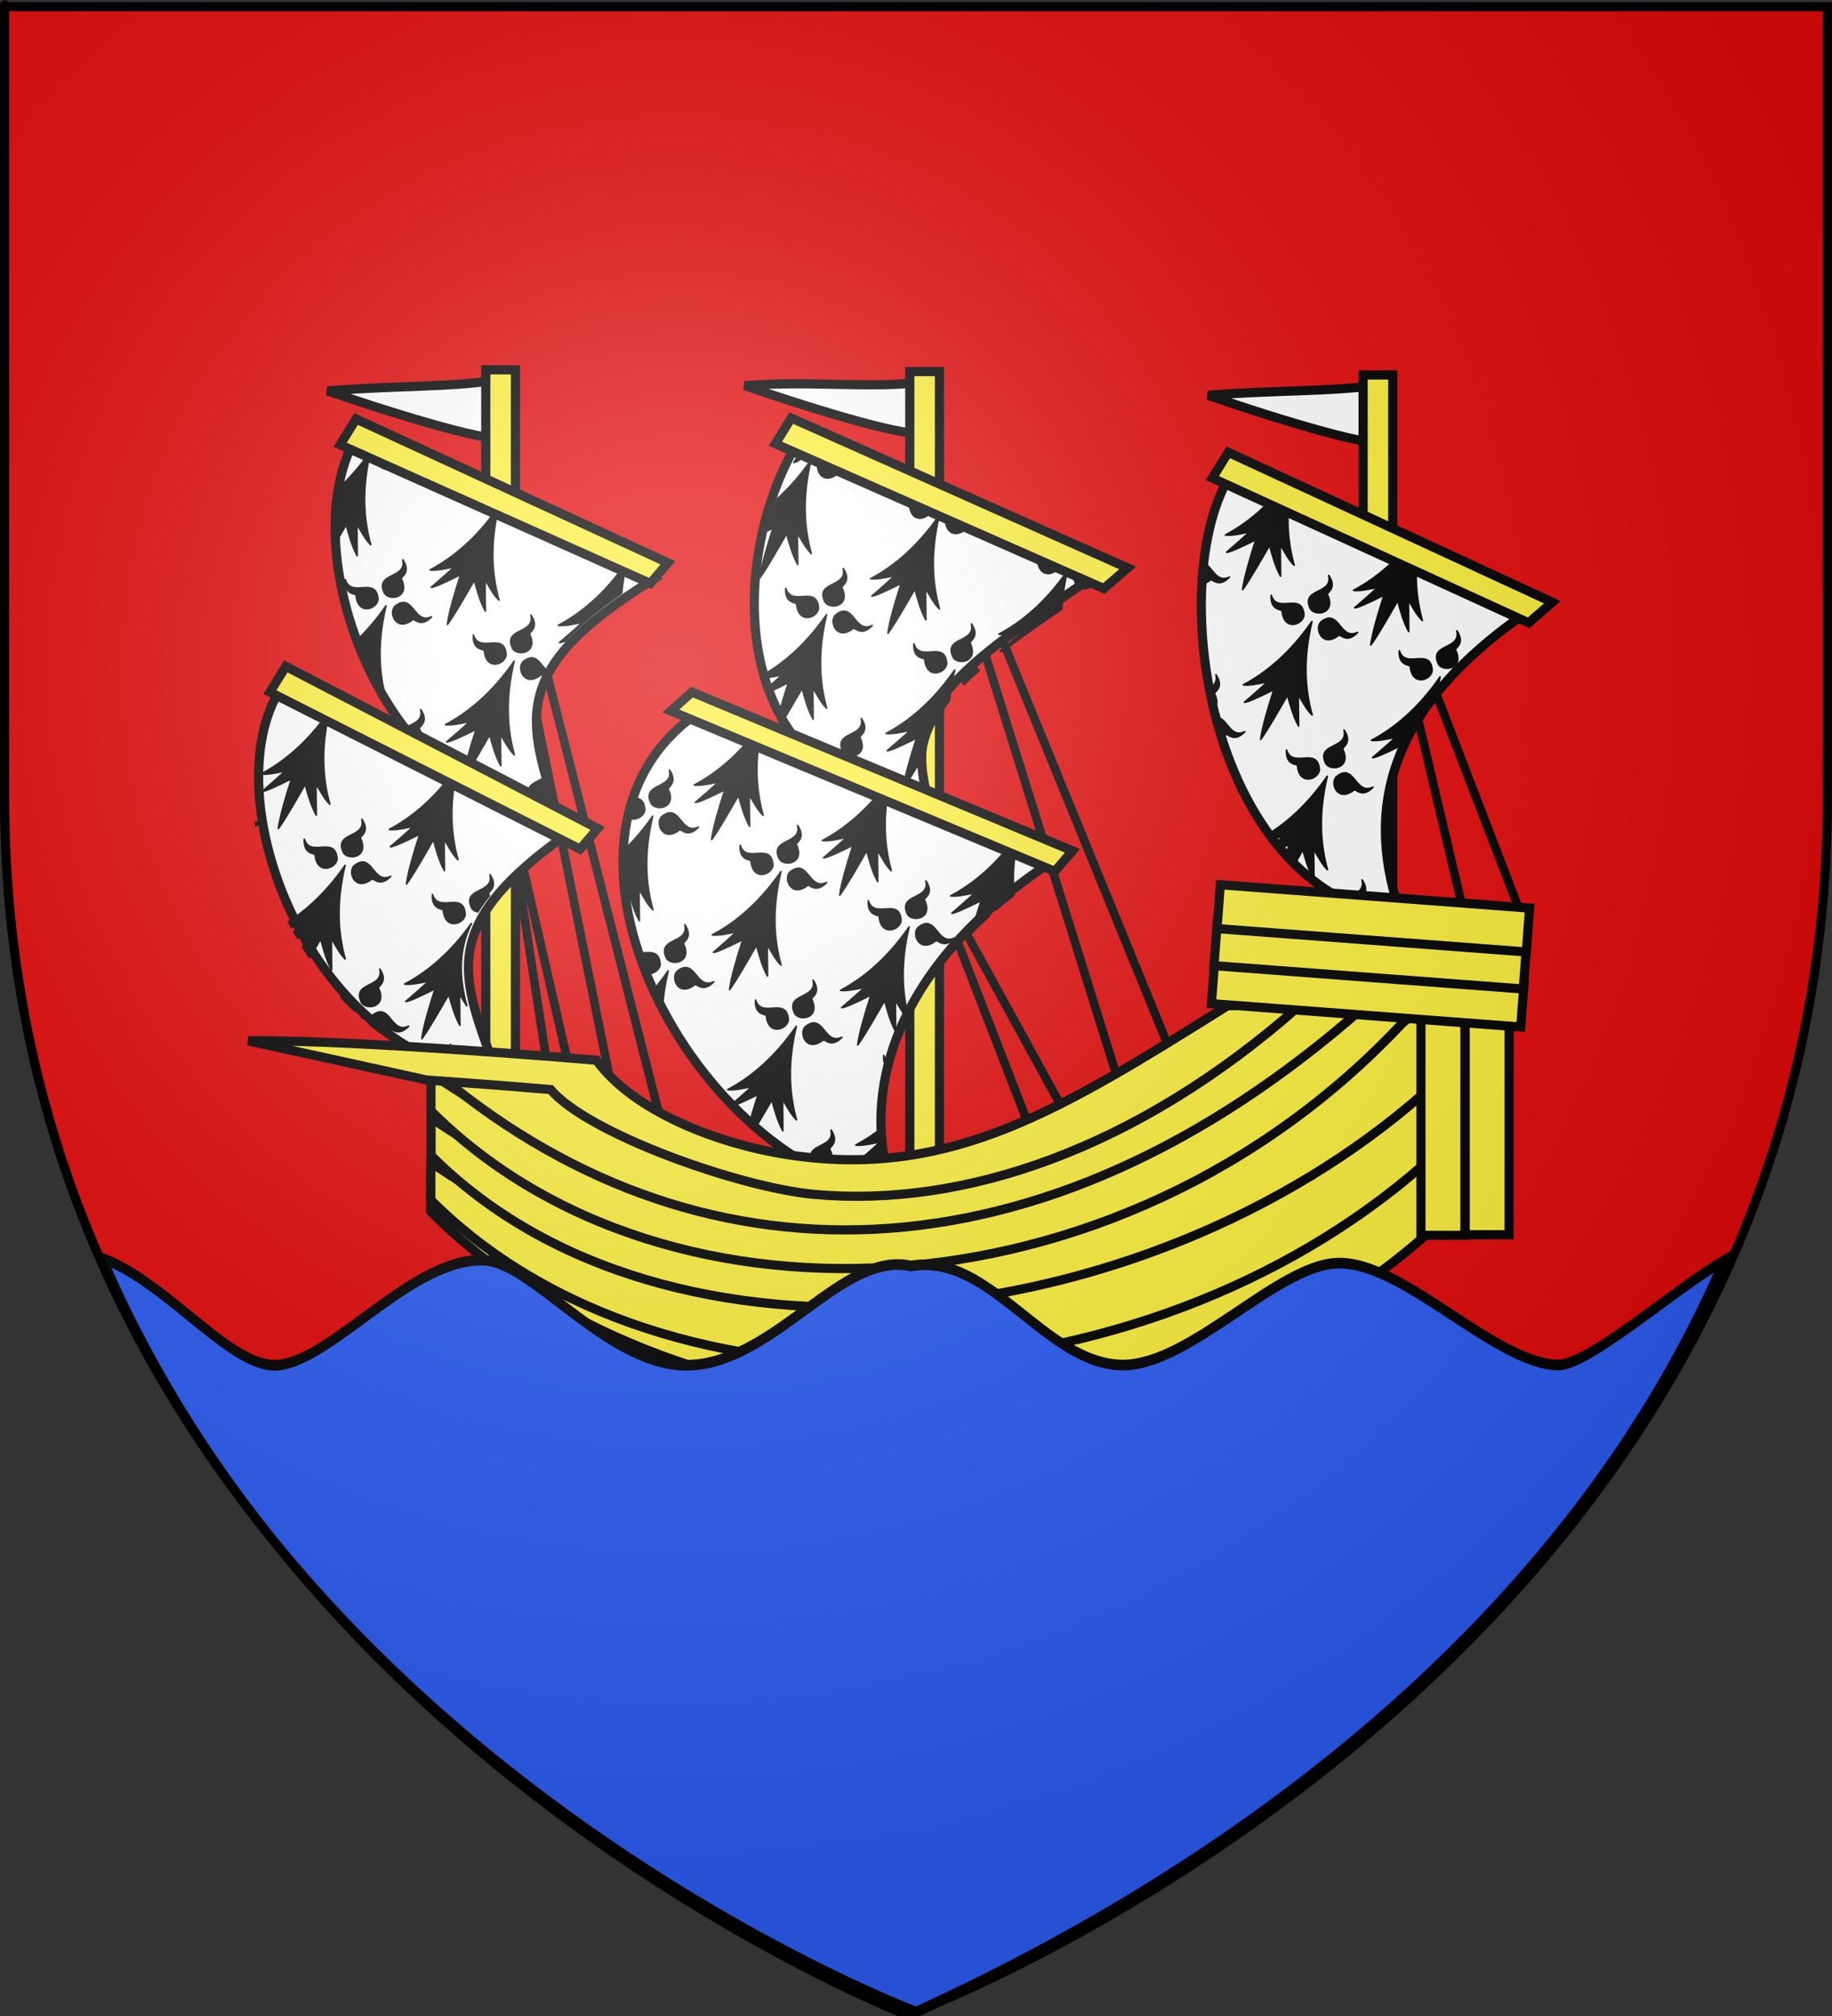 <?xml version="1.0" encoding="UTF-8" standalone="no"?>
<svg
   xmlns:dc="http://purl.org/dc/elements/1.1/"
   xmlns:cc="http://web.resource.org/cc/"
   xmlns:rdf="http://www.w3.org/1999/02/22-rdf-syntax-ns#"
   xmlns:svg="http://www.w3.org/2000/svg"
   xmlns="http://www.w3.org/2000/svg"
   xmlns:xlink="http://www.w3.org/1999/xlink"
   xmlns:sodipodi="http://sodipodi.sourceforge.net/DTD/sodipodi-0.dtd"
   xmlns:inkscape="http://www.inkscape.org/namespaces/inkscape"
   height="660"
   width="600"
   version="1.0"
   id="svg2"
   sodipodi:version="0.32"
   inkscape:version="0.45.1"
   sodipodi:docname="Blason ville fr Morlaix (Finistère).svg"
   sodipodi:docbase="C:\Documents and Settings\Jimmy\Mes documents\Héraldique\Réalisations Perso\Blasons"
   inkscape:export-filename="/Users/olivier/Desktop/Blason Rouge/Blason_Vide_3D.png"
   inkscape:export-xdpi="144"
   inkscape:export-ydpi="144"
   inkscape:output_extension="org.inkscape.output.svg.inkscape">
  <rect width="100%" height="100%" fill="#333333" stroke="none"/>
  <sodipodi:namedview
     inkscape:window-height="573"
     inkscape:window-width="800"
     inkscape:pageshadow="2"
     inkscape:pageopacity="0.0"
     guidetolerance="10.0"
     gridtolerance="10.0"
     objecttolerance="10.0"
     borderopacity="1.0"
     bordercolor="#666666"
     pagecolor="#ffffff"
     id="base"
     showgrid="false"
     height="660px"
     inkscape:zoom="0.57121212"
     inkscape:cx="300"
     inkscape:cy="330"
     inkscape:window-x="0"
     inkscape:window-y="0"
     inkscape:current-layer="layer4" />
  <desc
     id="desc4">Flag of Canton of Valais (Wallis)</desc>
  <defs
     id="defs6">
    <linearGradient
       id="linearGradient2893">
      <stop
         style="stop-color:white;stop-opacity:0.314;"
         offset="0"
         id="stop2895" />
      <stop
         id="stop2897"
         offset="0.19"
         style="stop-color:white;stop-opacity:0.251;" />
      <stop
         style="stop-color:#6b6b6b;stop-opacity:0.125;"
         offset="0.6"
         id="stop2901" />
      <stop
         style="stop-color:black;stop-opacity:0.125;"
         offset="1"
         id="stop2899" />
    </linearGradient>
    <linearGradient
       id="linearGradient2885">
      <stop
         id="stop2887"
         offset="0"
         style="stop-color:white;stop-opacity:1;" />
      <stop
         style="stop-color:white;stop-opacity:1;"
         offset="0.229"
         id="stop2891" />
      <stop
         id="stop2889"
         offset="1"
         style="stop-color:black;stop-opacity:1;" />
    </linearGradient>
    <linearGradient
       id="linearGradient2955">
      <stop
         id="stop2867"
         offset="0"
         style="stop-color:#fd0000;stop-opacity:1;" />
      <stop
         style="stop-color:#e77275;stop-opacity:0.659;"
         offset="0.5"
         id="stop2873" />
      <stop
         style="stop-color:black;stop-opacity:0.323;"
         offset="1"
         id="stop2959" />
    </linearGradient>
    <radialGradient
       inkscape:collect="always"
       xlink:href="#linearGradient2955"
       id="radialGradient2961"
       cx="225.524"
       cy="218.901"
       fx="225.524"
       fy="218.901"
       r="300"
       gradientTransform="matrix(-4.167939e-4,2.183,-1.884,-3.599562e-4,615.597,-289.121)"
       gradientUnits="userSpaceOnUse" />
    <polygon
       id="star"
       transform="scale(53,53)"
       points="0,-1 0.588,0.809 -0.951,-0.309 0.951,-0.309 -0.588,0.809 0,-1 " />
    <clipPath
       id="clip">
      <path
         d="M 0,-200 L 0,600 L 300,600 L 300,-200 L 0,-200 z "
         id="path10" />
    </clipPath>
    <radialGradient
       inkscape:collect="always"
       xlink:href="#linearGradient2955"
       id="radialGradient1911"
       gradientUnits="userSpaceOnUse"
       gradientTransform="matrix(-4.167939e-4,2.183,-1.884,-3.599562e-4,615.597,-289.121)"
       cx="225.524"
       cy="218.901"
       fx="225.524"
       fy="218.901"
       r="300" />
    <radialGradient
       inkscape:collect="always"
       xlink:href="#linearGradient2955"
       id="radialGradient2865"
       gradientUnits="userSpaceOnUse"
       gradientTransform="matrix(0,1.749,-1.593,-1.049767e-7,551.788,-191.29)"
       cx="225.524"
       cy="218.901"
       fx="225.524"
       fy="218.901"
       r="300" />
    <radialGradient
       inkscape:collect="always"
       xlink:href="#linearGradient2955"
       id="radialGradient2871"
       gradientUnits="userSpaceOnUse"
       gradientTransform="matrix(0,1.386,-1.323,-5.741131e-8,-158.082,-109.541)"
       cx="225.524"
       cy="218.901"
       fx="225.524"
       fy="218.901"
       r="300" />
    <radialGradient
       inkscape:collect="always"
       xlink:href="#linearGradient2893"
       id="radialGradient3163"
       gradientUnits="userSpaceOnUse"
       gradientTransform="matrix(1.353,0,0,1.349,-77.629,-85.747)"
       cx="221.445"
       cy="226.331"
       fx="221.445"
       fy="226.331"
       r="300" />
    <linearGradient
       id="linearGradient2569">
      <stop
         style="stop-color:white;stop-opacity:0.314"
         offset="0"
         id="stop2571" />
      <stop
         style="stop-color:white;stop-opacity:0.251"
         offset="0.19"
         id="stop2573" />
      <stop
         style="stop-color:#6b6b6b;stop-opacity:0.125"
         offset="0.6"
         id="stop2575" />
      <stop
         style="stop-color:black;stop-opacity:0.125"
         offset="1"
         id="stop2577" />
    </linearGradient>
    <linearGradient
       id="linearGradient2561">
      <stop
         style="stop-color:white;stop-opacity:1"
         offset="0"
         id="stop2563" />
      <stop
         style="stop-color:white;stop-opacity:1"
         offset="0.229"
         id="stop2565" />
      <stop
         style="stop-color:black;stop-opacity:1"
         offset="1"
         id="stop2567" />
    </linearGradient>
    <linearGradient
       id="linearGradient2553">
      <stop
         style="stop-color:#fd0000;stop-opacity:1"
         offset="0"
         id="stop2555" />
      <stop
         style="stop-color:#e77275;stop-opacity:0.659"
         offset="0.5"
         id="stop2557" />
      <stop
         style="stop-color:black;stop-opacity:0.323"
         offset="1"
         id="stop2559" />
    </linearGradient>
    <radialGradient
       cx="225.524"
       cy="218.901"
       r="300"
       fx="225.524"
       fy="218.901"
       id="radialGradient2551"
       xlink:href="#linearGradient2955"
       gradientUnits="userSpaceOnUse"
       gradientTransform="matrix(-4.167939e-4,2.183,-1.884,-3.599562e-4,615.597,-289.121)" />
    <polygon
       points="0,-1 0.588,0.809 -0.951,-0.309 0.951,-0.309 -0.588,0.809 0,-1 "
       transform="scale(53,53)"
       id="polygon2549" />
    <clipPath
       id="clipPath2545">
      <path
         d="M 0,-200 L 0,600 L 300,600 L 300,-200 L 0,-200 z "
         id="path2547" />
    </clipPath>
    <radialGradient
       cx="225.524"
       cy="218.901"
       r="300"
       fx="225.524"
       fy="218.901"
       id="radialGradient2543"
       xlink:href="#linearGradient2955"
       gradientUnits="userSpaceOnUse"
       gradientTransform="matrix(-4.167939e-4,2.183,-1.884,-3.599562e-4,615.597,-289.121)" />
    <radialGradient
       cx="225.524"
       cy="218.901"
       r="300"
       fx="225.524"
       fy="218.901"
       id="radialGradient2541"
       xlink:href="#linearGradient2955"
       gradientUnits="userSpaceOnUse"
       gradientTransform="matrix(0,1.749,-1.593,-1.049767e-7,551.788,-191.29)" />
    <radialGradient
       cx="225.524"
       cy="218.901"
       r="300"
       fx="225.524"
       fy="218.901"
       id="radialGradient2539"
       xlink:href="#linearGradient2955"
       gradientUnits="userSpaceOnUse"
       gradientTransform="matrix(0,1.386,-1.323,-5.741131e-8,-158.082,-109.541)" />
  </defs>
  <g
     inkscape:groupmode="layer"
     id="layer3"
     inkscape:label="Fond écu"
     style="display:inline"
     sodipodi:insensitive="true">
    <path
       id="path2855"
       style="fill:#e20909;fill-opacity:1;fill-rule:evenodd;stroke:none;stroke-width:1px;stroke-linecap:butt;stroke-linejoin:miter;stroke-opacity:1"
       d="M 300,658.5 C 300,658.5 598.5,546.18 598.5,260.728 C 598.5,-24.723 598.5,2.176 598.5,2.176 L 1.5,2.176 L 1.5,260.728 C 1.5,546.18 300,658.5 300,658.5 z "
       sodipodi:nodetypes="cccccc" />
  </g>
  <g
     inkscape:groupmode="layer"
     id="layer4"
     inkscape:label="Meubles">
    <g
       id="g3645"
       inkscape:label="Calque 1"
       transform="translate(-117.596,-235.493)">
      <g
         transform="translate(109.318,303.367)"
         id="g7133"
         sodipodi:insensitive="true" />
    </g>
    <g
       id="g2318"
       transform="matrix(-1,0,0,1,593.703,-48)">
      <g
         transform="matrix(-1,0,0,1,597.703,-30)"
         id="g2438">
        <g
           id="g3250">
          <path
             d="M 315.873,247.302 C 392.063,433.81 392.063,433.81 392.063,433.81"
             style="fill:none;fill-rule:evenodd;stroke:#000000;stroke-width:2.8;stroke-linecap:butt;stroke-linejoin:miter;stroke-miterlimit:4;stroke-dasharray:none;stroke-opacity:1"
             id="path2265" />
          <path
             d="M 319.841,270.317 C 373.81,443.333 373.81,443.333 373.81,443.333"
             style="fill:none;fill-rule:evenodd;stroke:#000000;stroke-width:2.8;stroke-linecap:butt;stroke-linejoin:miter;stroke-miterlimit:4;stroke-dasharray:none;stroke-opacity:1"
             id="path2267" />
          <path
             d="M 356.349,448.889 C 356.349,448.889 356.349,448.889 307.143,359.206 C 341.27,447.302 341.27,447.302 341.27,447.302"
             style="fill:none;fill-rule:evenodd;stroke:#000000;stroke-width:2.8;stroke-linecap:butt;stroke-linejoin:miter;stroke-miterlimit:4;stroke-dasharray:none;stroke-opacity:1"
             id="path2269" />
          <path
             d="M 501.587,375.873 C 501.587,375.873 501.587,375.873 453.968,252.063 C 483.333,376.667 483.333,376.667 483.333,376.667"
             style="fill:none;fill-rule:evenodd;stroke:#000000;stroke-width:2.8;stroke-linecap:butt;stroke-linejoin:miter;stroke-miterlimit:4;stroke-dasharray:none;stroke-opacity:1"
             id="path2271" />
          <path
             d="M 169.048,243.333 C 222.222,452.063 222.222,452.063 222.222,452.063"
             style="fill:none;fill-rule:evenodd;stroke:#000000;stroke-width:2.8;stroke-linecap:butt;stroke-linejoin:miter;stroke-miterlimit:4;stroke-dasharray:none;stroke-opacity:1"
             id="path2273" />
          <path
             d="M 165.873,244.127 C 206.349,444.127 206.349,444.127 206.349,444.127"
             style="fill:none;fill-rule:evenodd;stroke:#000000;stroke-width:2.8;stroke-linecap:butt;stroke-linejoin:miter;stroke-miterlimit:4;stroke-dasharray:none;stroke-opacity:1"
             id="path2275" />
          <path
             d="M 191.27,431.429 C 191.27,431.429 191.27,431.429 169.048,334.603 C 183.333,427.46 183.333,427.46 183.333,427.46"
             style="fill:none;fill-rule:evenodd;stroke:#000000;stroke-width:2.8;stroke-linecap:butt;stroke-linejoin:miter;stroke-miterlimit:4;stroke-dasharray:none;stroke-opacity:1"
             id="path2277" />
        </g>
        <path
           d="M 399.664,207.423 C 409.871,206.57 420.632,206.276 430.54,205.895 C 441.138,205.488 450.761,204.982 457.684,203.588 C 461.007,205.195 457.879,219.403 457.28,222.545 C 455.026,224.987 424.79,216.086 399.664,207.423 z "
           style="fill:#ffffff;fill-opacity:1;fill-rule:evenodd;stroke:#000000;stroke-width:3;stroke-linecap:butt;stroke-linejoin:miter;stroke-miterlimit:4;stroke-dasharray:none;stroke-opacity:1;display:inline"
           id="path24450" />
        <path
           d="M 450.433,200.761 L 450.433,461.485 L 460.146,461.485 L 460.146,200.761 L 450.433,200.761 z "
           style="fill:#fcef3c;fill-opacity:1;fill-rule:evenodd;stroke:#000000;stroke-width:3;stroke-linecap:butt;stroke-linejoin:miter;stroke-miterlimit:4;stroke-dasharray:none;stroke-opacity:1;display:inline"
           id="path15633" />
        <g
           transform="translate(-322.222,760.317)"
           id="g30401">
          <path
             d="M 730.784,-529.186 C 706.617,-495.985 720.552,-390.483 785.403,-381.777 C 773.211,-415.599 779.11,-449.903 827.52,-482.723 L 730.784,-529.186 z "
             style="fill:#ffffff;fill-opacity:1;fill-rule:evenodd;stroke:#000000;stroke-width:3;stroke-linecap:butt;stroke-linejoin:miter;stroke-miterlimit:4;stroke-dasharray:none;stroke-opacity:1;display:inline"
             id="path30008" />
          <path
             d="M 746.333,-523.039 C 740.088,-515.344 733.614,-510.382 727.552,-507.164 C 729.766,-506.905 732.665,-507.621 735.427,-508.164 C 732.813,-505.691 730.387,-503.623 727.927,-501.507 C 728.83,-501.46 732.455,-503.084 737.521,-505.601 C 735.69,-499.922 733.744,-493.476 733.208,-489.32 C 735.648,-492.646 738.926,-498.469 742.021,-503.789 C 742.958,-500.407 743.81,-497.028 745.615,-493.695 L 745.521,-504.007 C 746.904,-501.765 748.284,-498.971 750.052,-497.289 C 748.129,-504.227 747.304,-512.199 748.802,-521.851 L 746.333,-523.039 z M 787.115,-503.445 C 781.239,-496.564 775.197,-492.052 769.521,-489.039 C 771.735,-488.78 774.665,-489.496 777.427,-490.039 C 774.813,-487.566 772.356,-485.466 769.896,-483.351 C 770.798,-483.304 774.424,-484.927 779.49,-487.445 C 777.659,-481.766 775.713,-475.319 775.177,-471.164 C 777.617,-474.49 780.895,-480.344 783.99,-485.664 C 784.926,-482.282 785.779,-478.903 787.583,-475.57 L 787.49,-485.851 C 788.873,-483.608 790.284,-480.846 792.052,-479.164 C 790.257,-485.64 789.407,-493.017 790.521,-501.82 L 787.115,-503.445 z M 719.708,-498.07 C 719.627,-498.072 719.542,-498.045 719.458,-498.039 C 719.235,-495.781 719.086,-493.45 718.99,-491.101 C 719.99,-490.993 721.233,-491.352 722.677,-492.476 C 723.182,-493.057 725.252,-489.583 728.865,-493.382 C 724.048,-491.073 723.12,-497.995 719.708,-498.07 z M 761.396,-493.914 C 762.876,-487.508 752.017,-489.907 755.427,-482.976 C 757.054,-480.42 763.887,-481.468 760.958,-487.664 C 760.502,-488.283 764.316,-489.56 761.396,-493.914 z M 742.552,-487.414 C 742.26,-482.179 746.223,-483.023 746.146,-482.257 C 746.786,-475.435 753.175,-477.979 753.271,-481.007 C 752.67,-488.709 744.545,-481.148 742.552,-487.414 z M 761.271,-479.914 C 760.576,-479.822 759.774,-479.451 758.833,-478.695 C 756.694,-476.549 759.238,-470.11 764.646,-474.32 C 765.151,-474.901 767.221,-471.458 770.833,-475.257 C 765.831,-472.859 765.021,-480.406 761.271,-479.914 z M 755.896,-478.851 C 748.566,-468.283 740.687,-461.955 733.427,-458.101 C 735.641,-457.842 738.571,-458.559 741.333,-459.101 C 738.719,-456.629 736.262,-454.529 733.802,-452.414 C 734.705,-452.366 738.361,-454.021 743.427,-456.539 C 741.597,-450.859 739.651,-444.413 739.115,-440.257 C 741.555,-443.583 744.801,-449.407 747.896,-454.726 C 748.833,-451.345 749.716,-447.966 751.521,-444.632 L 751.396,-454.914 C 752.779,-452.671 754.191,-449.908 755.958,-448.226 C 753.647,-456.565 752.906,-466.406 755.896,-478.851 z M 803.365,-475.789 C 804.845,-469.383 793.986,-471.751 797.396,-464.82 C 798.249,-463.479 800.528,-463.167 802.083,-464.039 C 802.496,-464.469 802.908,-464.89 803.333,-465.32 C 803.804,-466.297 803.804,-467.683 802.927,-469.539 C 802.47,-470.158 806.285,-471.435 803.365,-475.789 z M 784.521,-469.257 C 784.229,-464.023 788.192,-464.898 788.115,-464.132 C 788.755,-457.31 795.175,-459.854 795.271,-462.882 C 794.67,-470.584 786.514,-462.992 784.521,-469.257 z M 724.458,-461.414 C 725.068,-458.776 723.582,-457.649 721.865,-456.726 C 722.338,-454.413 722.838,-452.114 723.427,-449.82 C 724.666,-450.681 725.323,-452.409 724.021,-455.164 C 723.564,-455.783 727.379,-457.06 724.458,-461.414 z M 797.865,-460.695 C 790.535,-450.126 782.656,-443.799 775.396,-439.945 C 777.61,-439.686 780.54,-440.403 783.302,-440.945 C 780.688,-438.473 778.231,-436.404 775.771,-434.289 C 776.603,-434.245 779.842,-435.66 784.302,-437.851 C 787.258,-444.915 791.585,-451.949 797.49,-458.945 C 797.615,-459.522 797.723,-460.107 797.865,-460.695 z M 724.333,-447.414 C 724.253,-447.403 724.166,-447.369 724.083,-447.351 C 724.689,-445.16 725.37,-443.004 726.083,-440.851 C 726.592,-441.076 727.133,-441.372 727.708,-441.82 C 728.213,-442.401 730.284,-438.958 733.896,-442.757 C 728.894,-440.359 728.083,-447.906 724.333,-447.414 z M 766.427,-443.289 C 767.908,-436.883 757.048,-439.251 760.458,-432.32 C 762.085,-429.764 768.918,-430.843 765.99,-437.039 C 765.533,-437.658 769.347,-438.935 766.427,-443.289 z M 747.583,-436.757 C 747.292,-431.523 751.254,-432.398 751.177,-431.632 C 751.817,-424.81 758.237,-427.354 758.333,-430.382 C 757.732,-438.084 749.576,-430.492 747.583,-436.757 z M 766.708,-429.289 C 765.921,-429.306 765.025,-428.946 763.896,-428.039 C 761.756,-425.893 764.27,-419.485 769.677,-423.695 C 770.182,-424.276 772.284,-420.802 775.896,-424.601 C 771.079,-422.292 770.12,-429.214 766.708,-429.289 z M 760.927,-428.195 C 754.789,-419.345 748.275,-413.477 742.052,-409.539 C 742.48,-408.975 742.924,-408.433 743.365,-407.882 C 744.36,-408.07 745.371,-408.25 746.365,-408.445 C 745.7,-407.816 745.042,-407.218 744.396,-406.632 C 744.94,-405.98 745.49,-405.327 746.052,-404.695 C 746.827,-405.07 747.593,-405.452 748.458,-405.882 C 748.159,-404.952 747.851,-403.997 747.552,-403.039 C 748.537,-401.993 749.545,-400.987 750.583,-400.007 C 751.379,-401.382 752.137,-402.743 752.927,-404.101 C 753.718,-401.246 754.505,-398.397 755.802,-395.57 C 756.049,-395.38 756.302,-395.194 756.552,-395.007 L 756.458,-404.289 C 757.841,-402.046 759.222,-399.252 760.99,-397.57 C 758.679,-405.909 757.937,-415.75 760.927,-428.195 z M 772.333,-394.226 C 773.195,-390.499 769.867,-389.727 767.615,-388.382 C 769.167,-387.67 770.765,-387.027 772.396,-386.445 C 772.279,-386.914 772.124,-387.428 771.865,-387.976 C 771.408,-388.596 775.254,-389.872 772.333,-394.226 z M 782.365,-390.414 C 781.725,-390.041 781.089,-389.655 780.458,-389.32 C 781.141,-389.24 781.885,-389.248 782.677,-389.32 C 782.569,-389.685 782.468,-390.049 782.365,-390.414 z M 783.708,-386.132 C 782.901,-385.43 782.103,-384.727 781.302,-384.039 C 781.53,-383.995 781.761,-383.954 781.99,-383.914 C 782.561,-384.108 783.301,-384.406 784.177,-384.789 C 784.022,-385.235 783.857,-385.686 783.708,-386.132 z "
             style="fill:#000000;fill-opacity:1;fill-rule:evenodd;stroke:#000000;stroke-width:0.54;stroke-linecap:round;stroke-linejoin:round;stroke-miterlimit:4;stroke-opacity:1"
             id="path30084" />
        </g>
        <path
           d="M 401.047,234.504 L 504.624,281.902 L 512.409,275.168 L 406.271,226.086 L 401.047,234.504 z "
           style="fill:#fcef3c;fill-opacity:1;fill-rule:evenodd;stroke:#000000;stroke-width:3;stroke-linecap:butt;stroke-linejoin:miter;stroke-miterlimit:4;stroke-dasharray:none;stroke-opacity:1;display:inline"
           id="path18553" />
        <g
           transform="translate(136.508,673.016)"
           id="g31386">
          <path
             d="M -25.232,-467.04 C -4.107,-468.806 17.806,-468.179 31.201,-470.875 C 34.524,-469.268 32.983,-455.061 32.384,-451.918 C 30.13,-449.476 -0.106,-458.377 -25.232,-467.04 z "
             style="fill:#ffffff;fill-opacity:1;fill-rule:evenodd;stroke:#000000;stroke-width:3;stroke-linecap:butt;stroke-linejoin:miter;stroke-miterlimit:4;stroke-dasharray:none;stroke-opacity:1"
             id="path20520" />
          <path
             d="M 26.592,-473.939 L 26.592,-213.215 L 36.306,-213.215 L 36.306,-473.939 L 26.592,-473.939 z "
             style="fill:#fcef3c;fill-opacity:1;fill-rule:evenodd;stroke:#000000;stroke-width:3;stroke-linecap:butt;stroke-linejoin:miter;stroke-miterlimit:4;stroke-dasharray:none;stroke-opacity:1;display:inline"
             id="path15631" />
          <g
             transform="translate(-633.333,371.429)"
             id="g30413">
            <path
               d="M 593.891,-742.668 C 569.724,-709.467 599.372,-621.923 664.223,-613.217 C 652.031,-647.039 642.217,-663.385 690.627,-696.205 L 593.891,-742.668 z "
               style="fill:#ffffff;fill-opacity:1;fill-rule:evenodd;stroke:#000000;stroke-width:3;stroke-linecap:butt;stroke-linejoin:miter;stroke-miterlimit:4;stroke-dasharray:none;stroke-opacity:1;display:inline"
               id="path30002" />
            <path
               d="M 595.496,-740.858 C 595.963,-737.274 599.096,-737.885 599.027,-737.201 C 599.654,-730.521 605.805,-732.822 606.152,-735.764 L 597.277,-740.014 C 597.201,-740.051 597.132,-740.096 597.059,-740.139 L 595.496,-740.858 z M 608.777,-733.764 C 601.448,-723.195 593.569,-716.899 586.309,-713.045 C 588.522,-712.786 591.453,-713.503 594.215,-714.045 C 591.601,-711.573 589.143,-709.473 586.684,-707.358 C 587.586,-707.31 591.243,-708.965 596.309,-711.483 C 594.478,-705.803 592.532,-699.357 591.996,-695.201 C 594.436,-698.527 597.683,-704.351 600.777,-709.67 C 601.714,-706.288 602.598,-702.91 604.402,-699.576 L 604.309,-709.858 C 605.692,-707.615 607.072,-704.852 608.84,-703.17 C 606.529,-711.509 605.787,-721.319 608.777,-733.764 z M 611.402,-733.233 C 609.865,-730.802 612.419,-725.287 617.527,-729.264 C 617.902,-729.695 619.152,-727.912 621.246,-728.514 L 611.402,-733.233 z M 640.996,-719.014 C 641.508,-713.734 645.491,-714.129 647.277,-715.983 L 640.996,-719.014 z M 650.09,-714.67 C 642.957,-704.687 635.342,-698.623 628.309,-694.889 C 630.522,-694.63 633.421,-695.347 636.184,-695.889 C 633.569,-693.417 631.143,-691.348 628.684,-689.233 C 629.586,-689.185 633.211,-690.809 638.277,-693.326 C 636.447,-687.647 634.501,-681.201 633.965,-677.045 C 636.405,-680.371 639.683,-686.226 642.777,-691.545 C 643.714,-688.163 644.567,-684.753 646.371,-681.42 L 646.277,-691.733 C 647.66,-689.49 649.041,-686.696 650.809,-685.014 C 648.572,-693.085 647.832,-702.568 650.496,-714.451 L 650.09,-714.67 z M 652.965,-713.264 C 653.042,-710.94 655.128,-708.402 658.652,-710.545 L 652.965,-713.264 z M 683.59,-698.576 C 684.447,-696.761 686.013,-696.351 687.402,-696.733 L 683.59,-698.576 z M 619.34,-698.233 C 620.82,-691.827 609.93,-694.195 613.34,-687.264 C 614.967,-684.708 621.8,-685.787 618.871,-691.983 C 618.414,-692.602 622.26,-693.878 619.34,-698.233 z M 586.809,-697.701 C 585.896,-697.264 585.111,-697.149 584.434,-697.264 C 584.498,-696.879 584.583,-696.493 584.652,-696.108 C 585.297,-696.362 586.016,-696.868 586.809,-697.701 z M 600.496,-691.701 C 600.204,-686.467 604.135,-687.311 604.059,-686.545 C 604.699,-679.722 611.119,-682.298 611.215,-685.326 C 610.614,-693.027 602.489,-685.436 600.496,-691.701 z M 619.621,-684.233 C 618.834,-684.25 617.906,-683.89 616.777,-682.983 C 614.638,-680.837 617.182,-674.429 622.59,-678.639 C 623.095,-679.22 625.165,-675.745 628.777,-679.545 C 623.96,-677.236 623.033,-684.158 619.621,-684.233 z M 613.84,-683.139 C 607.821,-674.461 601.422,-668.637 595.309,-664.701 C 595.628,-664.075 595.946,-663.449 596.277,-662.826 C 597.268,-663.013 598.257,-663.195 599.246,-663.389 C 598.507,-662.69 597.806,-662.036 597.09,-661.389 C 597.094,-661.381 597.085,-661.366 597.09,-661.358 C 597.464,-660.679 597.857,-659.999 598.246,-659.326 C 599.21,-659.787 600.223,-660.271 601.34,-660.826 C 600.875,-659.385 600.388,-657.91 599.934,-656.42 C 600.672,-655.226 601.462,-654.057 602.246,-652.889 C 603.431,-654.918 604.648,-656.997 605.84,-659.045 C 606.777,-655.663 607.629,-652.253 609.434,-648.92 L 609.34,-659.233 C 610.723,-656.99 612.103,-654.196 613.871,-652.514 C 611.56,-660.853 610.85,-670.694 613.84,-683.139 z M 661.309,-680.076 C 662.789,-673.671 651.93,-676.039 655.34,-669.108 C 655.747,-668.469 656.486,-668.082 657.309,-667.92 C 658.388,-669.652 659.63,-671.411 661.09,-673.201 C 661.009,-673.41 660.944,-673.605 660.84,-673.826 C 660.383,-674.446 664.229,-675.722 661.309,-680.076 z M 642.465,-673.576 C 642.173,-668.342 646.104,-669.186 646.027,-668.42 C 646.667,-661.597 653.087,-664.142 653.184,-667.17 C 652.583,-674.871 644.458,-667.311 642.465,-673.576 z M 655.215,-664.139 C 648.058,-654.086 640.401,-648.012 633.34,-644.264 C 635.554,-644.005 638.484,-644.722 641.246,-645.264 C 638.632,-642.792 636.175,-640.692 633.715,-638.576 C 634.617,-638.529 638.243,-640.184 643.309,-642.701 C 641.478,-637.022 639.532,-630.576 638.996,-626.42 C 641.436,-629.746 644.714,-635.569 647.809,-640.889 C 648.745,-637.507 649.629,-634.128 651.434,-630.795 L 651.309,-641.076 C 652.076,-639.831 652.846,-638.436 653.684,-637.139 C 651.194,-646.696 650.898,-655.203 655.215,-664.139 z M 625.215,-649.17 C 626.695,-642.764 615.836,-645.132 619.246,-638.201 C 620.873,-635.645 627.706,-636.725 624.777,-642.92 C 624.321,-643.54 628.135,-644.816 625.215,-649.17 z M 613.121,-640.014 C 612.888,-640.009 612.673,-639.997 612.434,-639.983 C 613.878,-638.423 615.39,-636.913 616.934,-635.451 C 617.036,-635.71 617.081,-635.991 617.09,-636.264 C 616.827,-639.633 615.122,-640.055 613.121,-640.014 z M 625.09,-635.139 C 624.395,-635.048 623.593,-634.676 622.652,-633.92 C 621.951,-633.217 621.756,-632.049 621.996,-630.951 C 623.171,-629.992 624.397,-629.1 625.621,-628.201 C 626.451,-628.318 627.397,-628.714 628.465,-629.545 C 628.97,-630.126 631.04,-626.683 634.652,-630.483 C 629.65,-628.085 628.84,-635.632 625.09,-635.139 z M 619.715,-634.076 C 619.546,-633.833 619.384,-633.597 619.215,-633.358 C 619.309,-633.274 619.402,-633.19 619.496,-633.108 C 619.569,-633.431 619.636,-633.75 619.715,-634.076 z M 648.371,-624.483 C 648.079,-619.248 652.01,-620.123 651.934,-619.358 C 652.574,-612.535 658.994,-615.079 659.09,-618.108 C 658.489,-625.809 650.364,-618.217 648.371,-624.483 z M 661.152,-615.201 C 660.771,-614.664 660.411,-614.123 660.027,-613.608 C 660.4,-613.549 660.777,-613.474 661.152,-613.42 C 661.231,-613.804 661.316,-614.187 661.402,-614.576 C 661.322,-614.797 661.232,-614.982 661.152,-615.201 z "
               style="fill:#000000;fill-opacity:1;fill-rule:evenodd;stroke:#000000;stroke-width:0.54;stroke-linecap:round;stroke-linejoin:round;stroke-miterlimit:4;stroke-opacity:1"
               id="path30264" />
          </g>
          <g
             transform="translate(-557.143,122.222)"
             id="g30405">
            <path
               d="M 544.2,-578.361 C 518.579,-546.269 544.3,-457.492 608.699,-445.907 C 598.025,-480.239 588.949,-497.005 638.772,-527.637 L 544.2,-578.361 z "
               style="fill:#ffffff;fill-opacity:1;fill-rule:evenodd;stroke:#000000;stroke-width:3;stroke-linecap:butt;stroke-linejoin:miter;stroke-miterlimit:4;stroke-dasharray:none;stroke-opacity:1;display:inline"
               id="path30000" />
            <path
               d="M 546.333,-578.507 C 544.981,-577.57 544.231,-576.285 545.521,-573.664 C 546.861,-571.558 551.733,-571.917 551.771,-575.57 L 546.333,-578.507 z M 540.302,-575.476 C 539.249,-573.636 538.291,-571.677 537.49,-569.601 C 539.545,-567.382 543.322,-569.41 543.396,-571.726 C 543.172,-574.595 541.91,-575.343 540.302,-575.476 z M 551.771,-570.632 C 550.984,-570.65 550.087,-570.29 548.958,-569.382 C 546.819,-567.237 549.332,-560.829 554.74,-565.039 C 555.244,-565.619 557.346,-562.145 560.958,-565.945 C 556.141,-563.636 555.182,-570.558 551.771,-570.632 z M 546.021,-569.539 C 542.184,-564.006 538.18,-559.655 534.208,-556.195 C 533.486,-550.61 533.426,-544.636 533.958,-538.445 C 535.293,-540.716 536.668,-543.119 538.021,-545.445 C 538.958,-542.063 539.81,-538.653 541.615,-535.32 L 541.521,-545.632 C 542.904,-543.389 544.284,-540.596 546.052,-538.914 C 543.741,-547.253 543.031,-557.093 546.021,-569.539 z M 566.521,-567.664 C 565.966,-565.503 565.513,-563.519 565.302,-561.882 C 566.229,-563.146 567.285,-564.841 568.396,-566.664 L 566.521,-567.664 z M 574.646,-559.976 C 574.354,-554.742 578.285,-555.586 578.208,-554.82 C 578.848,-547.997 585.268,-550.541 585.365,-553.57 C 584.764,-561.271 576.639,-553.711 574.646,-559.976 z M 587.052,-556.664 C 587.159,-556.315 587.319,-555.948 587.521,-555.539 C 588.223,-554.436 589.866,-554.014 591.302,-554.382 L 587.052,-556.664 z M 593.365,-552.476 C 592.67,-552.385 591.868,-552.014 590.927,-551.257 C 588.787,-549.112 591.332,-542.673 596.74,-546.882 C 597.244,-547.463 599.315,-544.02 602.927,-547.82 C 597.925,-545.422 597.115,-552.969 593.365,-552.476 z M 587.99,-551.414 C 580.66,-540.845 572.781,-534.518 565.521,-530.664 C 567.735,-530.405 570.665,-531.121 573.427,-531.664 C 570.813,-529.191 568.356,-527.091 565.896,-524.976 C 566.798,-524.929 570.424,-526.584 575.49,-529.101 C 573.659,-523.422 571.713,-516.976 571.177,-512.82 C 573.617,-516.146 576.895,-521.969 579.99,-527.289 C 580.926,-523.907 581.779,-520.528 583.583,-517.195 L 583.49,-527.476 C 584.873,-525.233 586.284,-522.471 588.052,-520.789 C 585.741,-529.128 585,-538.968 587.99,-551.414 z M 607.615,-545.632 C 607.486,-544.958 607.347,-544.317 607.271,-543.726 C 607.606,-544.183 607.97,-544.714 608.333,-545.257 L 607.615,-545.632 z M 616.615,-540.789 C 616.872,-536.713 620.28,-537.405 620.208,-536.695 C 620.822,-530.155 626.727,-532.22 627.302,-535.07 L 619.677,-539.164 C 618.77,-539.286 617.951,-539.612 617.333,-540.414 L 616.615,-540.789 z M 556.552,-533.976 C 558.033,-527.57 547.173,-529.938 550.583,-523.007 C 552.21,-520.451 559.012,-521.531 556.083,-527.726 C 555.627,-528.346 559.472,-529.622 556.552,-533.976 z M 629.958,-533.257 C 622.629,-522.689 614.75,-516.362 607.49,-512.507 C 609.703,-512.249 612.634,-512.965 615.396,-513.507 C 612.782,-511.035 610.324,-508.966 607.865,-506.851 C 608.172,-506.835 608.91,-507.07 609.802,-507.414 C 614.183,-512.331 620.193,-517.451 628.24,-523.007 C 628.532,-526.221 629.086,-529.627 629.958,-533.257 z M 632.427,-532.32 C 631.684,-530.55 632.635,-527.768 634.896,-527.414 C 635.903,-528.053 636.898,-528.7 637.958,-529.351 L 632.427,-532.32 z M 537.708,-527.476 C 537.417,-522.242 541.348,-523.086 541.271,-522.32 C 541.911,-515.497 548.331,-518.041 548.427,-521.07 C 547.826,-528.771 539.701,-521.211 537.708,-527.476 z M 556.833,-519.976 C 556.046,-519.993 555.118,-519.665 553.99,-518.757 C 551.85,-516.612 554.395,-510.173 559.802,-514.382 C 560.307,-514.963 562.377,-511.52 565.99,-515.32 C 561.173,-513.011 560.245,-519.901 556.833,-519.976 z M 551.052,-518.882 C 547.896,-514.332 544.631,-510.594 541.365,-507.476 C 543.927,-500.97 547.113,-494.575 550.896,-488.539 C 550.922,-488.512 550.932,-488.471 550.958,-488.445 C 551.01,-488.393 551.062,-488.339 551.115,-488.289 C 548.804,-496.628 548.062,-506.437 551.052,-518.882 z M 598.521,-515.851 C 600.001,-509.445 589.142,-511.813 592.552,-504.882 C 594.179,-502.326 601.012,-503.406 598.083,-509.601 C 597.627,-510.221 601.441,-511.497 598.521,-515.851 z M 579.677,-509.32 C 579.385,-504.085 583.348,-504.929 583.271,-504.164 C 583.911,-497.341 590.3,-499.916 590.396,-502.945 C 589.795,-510.646 581.67,-503.055 579.677,-509.32 z M 598.802,-501.851 C 598.015,-501.868 597.087,-501.509 595.958,-500.601 C 593.819,-498.456 596.363,-492.048 601.771,-496.257 C 601.875,-496.377 602.065,-496.288 602.302,-496.164 C 602.596,-496.829 602.924,-497.497 603.271,-498.164 C 601.818,-499.67 600.693,-501.81 598.802,-501.851 z M 593.021,-500.757 C 585.691,-490.189 577.812,-483.862 570.552,-480.007 C 572.766,-479.749 575.696,-480.465 578.458,-481.007 C 575.844,-478.535 573.387,-476.466 570.927,-474.351 C 571.83,-474.304 575.486,-475.927 580.552,-478.445 C 578.722,-472.766 576.776,-466.319 576.24,-462.164 C 578.68,-465.49 581.926,-471.344 585.021,-476.664 C 585.958,-473.282 586.841,-469.872 588.646,-466.539 L 588.521,-476.851 C 589.904,-474.608 591.316,-471.814 593.083,-470.132 C 590.772,-478.471 590.031,-488.312 593.021,-500.757 z M 562.427,-484.914 C 563.305,-481.117 559.867,-480.401 557.615,-479.007 C 559.017,-477.236 560.47,-475.523 561.99,-473.851 C 562.81,-474.818 563.068,-476.381 561.99,-478.664 C 561.533,-479.283 565.347,-480.56 562.427,-484.914 z M 571.896,-466.257 C 571.315,-465.979 570.781,-465.827 570.302,-465.789 C 570.481,-465.635 570.653,-465.472 570.833,-465.32 C 571.164,-465.566 571.535,-465.877 571.896,-466.257 z M 603.146,-462.914 C 600.682,-460.96 596.032,-460.688 598.427,-455.82 C 599.785,-453.686 604.773,-454.089 604.677,-457.882 C 604.146,-459.58 603.622,-461.296 603.146,-462.914 z M 585.583,-460.257 C 585.292,-455.023 589.223,-455.867 589.146,-455.101 C 589.209,-454.426 589.356,-453.882 589.521,-453.382 C 591.153,-452.634 592.822,-451.958 594.521,-451.32 C 595.526,-451.892 596.27,-452.862 596.302,-453.882 C 595.701,-461.584 587.576,-453.992 585.583,-460.257 z M 604.708,-452.789 C 603.921,-452.806 602.993,-452.446 601.865,-451.539 C 601.283,-450.955 601.072,-450.049 601.146,-449.132 C 603.343,-448.529 605.6,-448.014 607.896,-447.601 C 607.411,-449.16 606.993,-450.518 606.521,-452.007 C 605.979,-452.452 605.401,-452.774 604.708,-452.789 z M 598.927,-451.695 C 598.564,-451.171 598.168,-450.667 597.802,-450.164 C 598.043,-450.085 598.278,-449.99 598.521,-449.914 C 598.648,-450.501 598.783,-451.096 598.927,-451.695 z "
               style="fill:#000000;fill-opacity:1;fill-rule:evenodd;stroke:#000000;stroke-width:0.54;stroke-linecap:round;stroke-linejoin:round;stroke-miterlimit:4;stroke-opacity:1"
               id="path30130" />
          </g>
          <path
             d="M -44.118,-368.434 L 57.458,-317.036 L 63.243,-323.77 L -38.894,-376.852 L -44.118,-368.434 z "
             style="fill:#fcef3c;fill-opacity:1;fill-rule:evenodd;stroke:#000000;stroke-width:3;stroke-linecap:butt;stroke-linejoin:miter;stroke-miterlimit:4;stroke-dasharray:none;stroke-opacity:1;display:inline"
             id="path15635" />
          <path
             d="M -21.109,-449.419 L 80.467,-404.021 L 86.252,-410.756 L -15.885,-457.837 L -21.109,-449.419 z "
             style="fill:#fcef3c;fill-opacity:1;fill-rule:evenodd;stroke:#000000;stroke-width:3;stroke-linecap:butt;stroke-linejoin:miter;stroke-miterlimit:4;stroke-dasharray:none;stroke-opacity:1;display:inline"
             id="path18551" />
        </g>
        <g
           transform="translate(136.508,673.016)"
           id="g31398">
          <path
             d="M 111.401,-468.767 C 132.526,-470.533 156.819,-467.525 170.214,-470.222 C 173.538,-468.615 169.616,-456.788 169.016,-453.645 C 166.762,-451.203 136.526,-460.104 111.401,-468.767 z "
             style="fill:#ffffff;fill-opacity:1;fill-rule:evenodd;stroke:#000000;stroke-width:3;stroke-linecap:butt;stroke-linejoin:miter;stroke-miterlimit:4;stroke-dasharray:none;stroke-opacity:1;display:inline"
             id="path24448" />
          <path
             d="M 165.459,-473.378 L 165.459,-212.653 L 175.172,-212.653 L 175.172,-473.378 L 165.459,-473.378 z "
             style="fill:#fcef3c;fill-opacity:1;fill-rule:evenodd;stroke:#000000;stroke-width:3;stroke-linecap:butt;stroke-linejoin:miter;stroke-miterlimit:4;stroke-dasharray:none;stroke-opacity:1;display:inline"
             id="path15629" />
          <g
             transform="translate(-776.19,114.286)"
             id="g30397">
            <path
               d="M 907.945,-568.981 C 883.778,-535.78 875.265,-453.848 949.095,-443.459 C 936.903,-477.281 956.271,-489.698 1004.682,-522.518 L 907.945,-568.981 z "
               style="fill:#ffffff;fill-opacity:1;fill-rule:evenodd;stroke:#000000;stroke-width:3;stroke-linecap:butt;stroke-linejoin:miter;stroke-miterlimit:4;stroke-dasharray:none;stroke-opacity:1;display:inline"
               id="path30004" />
            <path
               d="M 908.724,-565.941 C 908.546,-565.697 908.369,-565.441 908.193,-565.191 C 908.195,-564.547 908.385,-563.791 908.849,-562.848 C 909.944,-561.127 913.386,-561.074 914.63,-563.098 L 908.724,-565.941 z M 906.412,-562.535 C 905.472,-561.059 904.569,-559.496 903.693,-557.879 C 905.257,-558.184 906.679,-559.5 906.724,-560.91 C 906.674,-561.555 906.56,-562.088 906.412,-562.535 z M 915.099,-559.816 C 914.312,-559.834 913.384,-559.474 912.255,-558.566 C 910.116,-556.421 912.66,-550.013 918.068,-554.223 C 918.573,-554.803 920.674,-551.329 924.287,-555.129 C 919.47,-552.82 918.511,-559.742 915.099,-559.816 z M 909.318,-558.723 C 905.754,-553.584 902.07,-549.464 898.38,-546.129 C 897.106,-542.727 895.961,-539.174 895.005,-535.504 C 895.616,-535.801 896.187,-536.081 896.849,-536.41 C 895.019,-530.731 893.073,-524.285 892.537,-520.129 C 894.977,-523.455 898.223,-529.309 901.318,-534.629 C 902.255,-531.247 903.139,-527.837 904.943,-524.504 L 904.818,-534.816 C 906.201,-532.574 907.613,-529.78 909.38,-528.098 C 907.07,-536.437 906.328,-546.277 909.318,-558.723 z M 929.568,-555.91 C 929.129,-554.117 928.81,-552.46 928.63,-551.066 C 929.432,-552.159 930.343,-553.571 931.287,-555.098 L 929.568,-555.91 z M 937.974,-549.16 C 937.683,-543.926 941.614,-544.77 941.537,-544.004 C 942.177,-537.181 948.597,-539.725 948.693,-542.754 C 948.092,-550.455 939.967,-542.895 937.974,-549.16 z M 950.349,-545.941 C 950.458,-545.568 950.599,-545.168 950.818,-544.723 C 951.589,-543.512 953.523,-543.115 955.037,-543.691 L 950.349,-545.941 z M 956.693,-541.66 C 955.999,-541.569 955.196,-541.198 954.255,-540.441 C 952.116,-538.296 954.629,-531.857 960.037,-536.066 C 960.542,-536.647 962.643,-533.204 966.255,-537.004 C 961.253,-534.606 960.443,-542.153 956.693,-541.66 z M 951.318,-540.598 C 943.988,-530.029 936.109,-523.702 928.849,-519.848 C 931.063,-519.589 933.962,-520.305 936.724,-520.848 C 934.11,-518.375 931.684,-516.275 929.224,-514.16 C 930.127,-514.113 933.752,-515.768 938.818,-518.285 C 936.987,-512.606 935.042,-506.16 934.505,-502.004 C 936.946,-505.33 940.223,-511.153 943.318,-516.473 C 944.255,-513.091 945.107,-509.712 946.912,-506.379 L 946.818,-516.66 C 948.201,-514.417 949.582,-511.655 951.349,-509.973 C 949.038,-518.312 948.328,-528.152 951.318,-540.598 z M 971.13,-535.973 C 970.893,-534.87 970.717,-533.824 970.599,-532.91 C 971.125,-533.626 971.695,-534.492 972.287,-535.41 L 971.13,-535.973 z M 979.943,-531.004 C 979.651,-525.769 983.582,-526.645 983.505,-525.879 C 984.146,-519.056 990.566,-521.6 990.662,-524.629 C 990.587,-525.592 990.414,-526.306 990.13,-526.848 L 986.88,-528.41 C 984.27,-528.399 981.092,-527.393 979.943,-531.004 z M 997.693,-523.223 C 997.247,-523.024 996.755,-522.712 996.224,-522.285 C 994.085,-520.14 996.629,-513.732 1002.037,-517.941 C 1002.181,-518.107 1002.449,-517.921 1002.849,-517.691 C 1003.46,-518.105 1004.041,-518.49 1004.662,-518.91 C 1003.92,-519.372 1003.299,-520.084 1002.693,-520.816 L 997.693,-523.223 z M 919.849,-523.16 C 921.33,-516.755 910.47,-519.154 913.88,-512.223 C 915.508,-509.667 922.34,-510.715 919.412,-516.91 C 918.955,-517.53 922.769,-518.806 919.849,-523.16 z M 993.287,-522.441 C 985.957,-511.873 978.078,-505.546 970.818,-501.691 C 973.032,-501.433 975.962,-502.149 978.724,-502.691 C 976.11,-500.219 973.653,-498.151 971.193,-496.035 C 971.419,-496.023 971.802,-496.099 972.349,-496.285 C 977.829,-500.485 984.238,-504.961 991.412,-509.879 C 991.62,-513.757 992.203,-517.93 993.287,-522.441 z M 901.037,-516.66 C 900.745,-511.426 904.676,-512.27 904.599,-511.504 C 905.239,-504.681 911.659,-507.225 911.755,-510.254 C 911.155,-517.955 903.03,-510.395 901.037,-516.66 z M 919.724,-509.16 C 919.03,-509.069 918.259,-508.698 917.318,-507.941 C 915.178,-505.796 917.692,-499.357 923.099,-503.566 C 923.604,-504.147 925.706,-500.704 929.318,-504.504 C 924.316,-502.106 923.474,-509.653 919.724,-509.16 z M 914.38,-508.066 C 907.675,-498.398 900.517,-492.332 893.787,-488.41 C 893.872,-488.056 893.946,-487.701 894.037,-487.348 C 895.833,-487.504 897.849,-487.967 899.787,-488.348 C 898.137,-486.787 896.568,-485.393 895.005,-484.035 C 895.139,-483.602 895.27,-483.153 895.412,-482.723 C 897.08,-483.442 899.291,-484.498 901.88,-485.785 C 900.707,-482.145 899.496,-478.188 898.63,-474.723 C 898.969,-474.019 899.328,-473.32 899.693,-472.629 C 901.754,-475.894 904.109,-480.068 906.38,-483.973 C 907.317,-480.591 908.17,-477.212 909.974,-473.879 L 909.88,-484.16 C 911.264,-481.917 912.644,-479.155 914.412,-477.473 C 912.101,-485.812 911.391,-495.621 914.38,-508.066 z M 961.849,-505.035 C 963.33,-498.63 952.47,-500.997 955.88,-494.066 C 957.508,-491.51 964.309,-492.59 961.38,-498.785 C 960.924,-499.405 964.769,-500.681 961.849,-505.035 z M 943.005,-498.504 C 942.714,-493.269 946.645,-494.145 946.568,-493.379 C 947.208,-486.556 953.628,-489.1 953.724,-492.129 C 953.123,-499.83 944.998,-492.239 943.005,-498.504 z M 962.13,-491.035 C 961.343,-491.052 960.416,-490.693 959.287,-489.785 C 958.198,-488.694 958.318,-486.503 959.412,-485.16 C 960.95,-486.698 962.605,-488.275 964.412,-489.848 C 963.743,-490.518 963.025,-491.016 962.13,-491.035 z M 956.349,-489.941 C 949.02,-479.373 941.141,-473.046 933.88,-469.191 C 936.094,-468.933 939.025,-469.649 941.787,-470.191 C 939.173,-467.719 936.715,-465.651 934.255,-463.535 C 935.158,-463.488 938.783,-465.111 943.849,-467.629 C 942.019,-461.95 940.073,-455.503 939.537,-451.348 C 941.549,-454.09 944.148,-458.576 946.724,-463.035 C 947.656,-469.076 950.31,-474.534 954.662,-479.941 C 954.96,-483.081 955.5,-486.406 956.349,-489.941 z M 925.755,-474.098 C 927.236,-467.692 916.377,-470.06 919.787,-463.129 C 921.414,-460.573 928.247,-461.652 925.318,-467.848 C 924.861,-468.467 928.676,-469.744 925.755,-474.098 z M 906.912,-467.566 C 906.62,-462.332 910.582,-463.207 910.505,-462.441 C 911.146,-455.619 917.534,-458.163 917.63,-461.191 C 917.03,-468.893 908.905,-461.301 906.912,-467.566 z M 926.037,-460.098 C 925.249,-460.115 924.322,-459.755 923.193,-458.848 C 921.053,-456.702 923.598,-450.294 929.005,-454.504 C 929.51,-455.085 931.581,-451.642 935.193,-455.441 C 930.376,-453.132 929.448,-460.023 926.037,-460.098 z M 920.255,-459.004 C 918.863,-456.996 917.461,-455.155 916.037,-453.441 C 916.955,-452.755 917.871,-452.086 918.849,-451.441 C 919.169,-453.859 919.621,-456.362 920.255,-459.004 z "
               style="fill:#000000;fill-opacity:1;fill-rule:evenodd;stroke:#000000;stroke-width:0.54;stroke-linecap:round;stroke-linejoin:round;stroke-miterlimit:4;stroke-opacity:1"
               id="path30244" />
          </g>
          <g
             transform="translate(-298.413,311.111)"
             id="g30409">
            <path
               d="M 393.979,-672.376 C 335.579,-631.318 393.848,-523.571 458.699,-514.865 C 446.507,-548.687 459.702,-589.725 508.112,-622.546 L 393.979,-672.376 z "
               style="fill:#ffffff;fill-opacity:1;fill-rule:evenodd;stroke:#000000;stroke-width:3;stroke-linecap:butt;stroke-linejoin:miter;stroke-miterlimit:4;stroke-dasharray:none;stroke-opacity:1;display:inline"
               id="path30006" />
            <path
               d="M 411.108,-663.77 C 405.17,-656.757 399.037,-652.162 393.296,-649.114 C 395.509,-648.855 398.44,-649.572 401.202,-650.114 C 398.588,-647.642 396.131,-645.542 393.671,-643.427 C 394.573,-643.379 398.23,-645.034 403.296,-647.552 C 401.465,-641.872 399.519,-635.426 398.983,-631.27 C 401.423,-634.596 404.67,-640.42 407.764,-645.739 C 408.701,-642.357 409.585,-638.979 411.389,-635.645 L 411.264,-645.927 C 412.647,-643.684 414.059,-640.921 415.827,-639.239 C 414.002,-645.823 413.159,-653.336 414.358,-662.333 L 411.108,-663.77 z M 385.171,-654.02 C 386.651,-647.615 375.792,-649.983 379.202,-643.052 C 380.829,-640.495 387.662,-641.575 384.733,-647.77 C 384.276,-648.39 388.091,-649.666 385.171,-654.02 z M 452.983,-645.489 C 447.081,-638.552 440.969,-633.986 435.264,-630.958 C 437.478,-630.699 440.409,-631.447 443.171,-631.989 C 440.556,-629.517 438.099,-627.417 435.639,-625.302 C 436.542,-625.254 440.199,-626.878 445.264,-629.395 C 443.434,-623.716 441.488,-617.27 440.952,-613.114 C 443.392,-616.44 446.67,-622.295 449.764,-627.614 C 450.701,-624.232 451.554,-620.854 453.358,-617.52 L 453.264,-627.802 C 454.647,-625.559 456.028,-622.765 457.796,-621.083 C 455.984,-627.621 455.165,-635.107 456.327,-644.02 L 452.983,-645.489 z M 374.452,-644.77 C 373.659,-642.608 373.05,-640.371 372.514,-638.114 C 374.541,-637.544 377.018,-639.25 377.077,-641.114 C 376.877,-643.674 375.814,-644.518 374.452,-644.77 z M 385.452,-640.02 C 384.665,-640.038 383.737,-639.678 382.608,-638.77 C 380.469,-636.625 383.013,-630.217 388.421,-634.427 C 388.925,-635.007 391.027,-631.533 394.639,-635.333 C 389.823,-633.024 388.863,-639.946 385.452,-640.02 z M 379.671,-638.927 C 376.826,-634.825 373.894,-631.384 370.952,-628.458 C 370.559,-623.723 370.656,-618.852 371.171,-613.927 C 371.341,-614.22 371.501,-614.511 371.671,-614.802 C 372.608,-611.42 373.491,-608.041 375.296,-604.708 L 375.171,-615.02 C 376.554,-612.777 377.965,-609.984 379.733,-608.302 C 377.422,-616.641 376.681,-626.481 379.671,-638.927 z M 427.139,-635.864 C 428.62,-629.458 417.761,-631.826 421.171,-624.895 C 422.798,-622.339 429.63,-623.418 426.702,-629.614 C 426.245,-630.233 430.06,-631.51 427.139,-635.864 z M 408.327,-629.364 C 408.035,-624.129 411.966,-624.973 411.889,-624.208 C 412.53,-617.385 418.949,-619.929 419.046,-622.958 C 418.445,-630.659 410.32,-623.099 408.327,-629.364 z M 494.827,-627.208 C 488.963,-620.351 482.929,-615.84 477.264,-612.833 C 479.478,-612.574 482.409,-613.291 485.171,-613.833 C 482.556,-611.361 480.099,-609.261 477.639,-607.145 C 478.542,-607.098 482.167,-608.753 487.233,-611.27 C 486.103,-607.763 484.935,-603.955 484.077,-600.583 C 485.889,-602.433 487.77,-604.262 489.764,-606.083 C 490.425,-607.227 491.078,-608.332 491.733,-609.458 C 491.852,-609.03 491.959,-608.604 492.077,-608.177 C 493.945,-609.812 495.931,-611.414 497.952,-613.02 C 497.618,-616.909 497.677,-621.119 498.264,-625.708 L 494.827,-627.208 z M 427.452,-621.864 C 426.665,-621.881 425.737,-621.553 424.608,-620.645 C 422.469,-618.5 425.013,-612.061 430.421,-616.27 C 430.925,-616.851 432.996,-613.408 436.608,-617.208 C 431.791,-614.899 430.863,-621.789 427.452,-621.864 z M 421.671,-620.77 C 414.341,-610.202 406.462,-603.906 399.202,-600.052 C 401.416,-599.793 404.315,-600.509 407.077,-601.052 C 404.463,-598.579 402.037,-596.479 399.577,-594.364 C 400.479,-594.316 404.105,-595.972 409.171,-598.489 C 407.34,-592.81 405.394,-586.332 404.858,-582.177 C 407.298,-585.502 410.576,-591.357 413.671,-596.677 C 414.608,-593.295 415.46,-589.916 417.264,-586.583 L 417.171,-596.864 C 418.554,-594.621 419.934,-591.859 421.702,-590.177 C 419.391,-598.516 418.681,-608.325 421.671,-620.77 z M 469.139,-617.739 C 470.62,-611.333 459.761,-613.701 463.171,-606.77 C 464.798,-604.214 471.599,-605.293 468.671,-611.489 C 468.214,-612.108 472.06,-613.385 469.139,-617.739 z M 450.296,-611.208 C 450.004,-605.973 453.935,-606.817 453.858,-606.052 C 454.498,-599.229 460.918,-601.804 461.014,-604.833 C 460.413,-612.534 452.289,-604.943 450.296,-611.208 z M 469.421,-603.739 C 468.633,-603.756 467.706,-603.397 466.577,-602.489 C 464.437,-600.344 466.982,-593.936 472.389,-598.145 C 472.894,-598.726 474.965,-595.252 478.577,-599.052 C 473.76,-596.742 472.832,-603.664 469.421,-603.739 z M 390.202,-603.364 C 391.682,-596.958 380.823,-599.326 384.233,-592.395 C 385.86,-589.839 392.693,-590.918 389.764,-597.114 C 389.308,-597.733 393.122,-599.01 390.202,-603.364 z M 463.639,-602.645 C 456.31,-592.077 448.431,-585.75 441.171,-581.895 C 443.384,-581.637 446.315,-582.353 449.077,-582.895 C 446.463,-580.423 444.006,-578.354 441.546,-576.239 C 442.448,-576.192 446.074,-577.815 451.139,-580.333 C 449.309,-574.653 447.363,-568.207 446.827,-564.052 C 449.267,-567.378 452.545,-573.232 455.639,-578.552 C 456.576,-575.17 457.429,-571.76 459.233,-568.427 L 459.139,-578.739 C 460.482,-576.561 461.85,-573.87 463.546,-572.177 C 463.572,-572.231 463.613,-572.279 463.639,-572.333 C 461.394,-580.608 460.685,-590.349 463.639,-602.645 z M 378.139,-594.239 C 377.261,-594.221 376.317,-594.113 375.421,-594.114 C 376.128,-591.893 376.881,-589.663 377.733,-587.458 C 379.728,-587.012 382.05,-588.641 382.108,-590.458 C 381.845,-593.827 380.141,-594.281 378.139,-594.239 z M 390.483,-589.364 C 389.696,-589.381 388.799,-589.053 387.671,-588.145 C 385.531,-586 388.044,-579.561 393.452,-583.77 C 393.957,-584.351 396.058,-580.908 399.671,-584.708 C 394.854,-582.399 393.895,-589.289 390.483,-589.364 z M 384.733,-588.27 C 383.172,-586.019 381.583,-583.966 379.983,-582.083 C 380.888,-580.037 381.839,-578.002 382.858,-575.989 C 383.078,-579.794 383.673,-583.858 384.733,-588.27 z M 432.202,-585.239 C 433.682,-578.833 422.823,-581.201 426.233,-574.27 C 427.86,-571.714 434.662,-572.793 431.733,-578.989 C 431.276,-579.608 435.122,-580.885 432.202,-585.239 z M 413.358,-578.708 C 413.067,-573.473 416.998,-574.317 416.921,-573.552 C 417.561,-566.729 423.981,-569.304 424.077,-572.333 C 423.476,-580.034 415.351,-572.443 413.358,-578.708 z M 432.483,-571.239 C 431.696,-571.256 430.768,-570.897 429.639,-569.989 C 427.5,-567.844 430.044,-561.436 435.452,-565.645 C 435.957,-566.226 438.027,-562.752 441.639,-566.552 C 436.823,-564.242 435.895,-571.164 432.483,-571.239 z M 426.702,-570.145 C 419.372,-559.577 411.493,-553.25 404.233,-549.395 C 406.447,-549.137 409.377,-549.853 412.139,-550.395 C 409.727,-548.114 407.44,-546.19 405.171,-544.239 C 405.271,-544.132 405.382,-544.033 405.483,-543.927 C 407.037,-544.401 410.147,-545.818 414.202,-547.833 C 413.181,-544.666 412.154,-541.26 411.327,-538.145 C 411.916,-537.601 412.51,-537.052 413.108,-536.52 C 414.889,-539.453 416.824,-542.793 418.702,-546.02 C 419.639,-542.639 420.491,-539.26 422.296,-535.927 L 422.202,-546.239 C 423.585,-543.996 424.997,-541.202 426.764,-539.52 C 424.453,-547.859 423.712,-557.7 426.702,-570.145 z M 455.327,-560.583 C 455.153,-557.457 456.489,-556.508 457.577,-556.083 C 457.737,-556.709 457.931,-557.331 458.108,-557.958 C 456.908,-558.189 455.878,-558.851 455.327,-560.583 z M 455.233,-537.27 C 452.175,-534.791 449.135,-532.827 446.202,-531.27 C 448.416,-531.012 451.346,-531.728 454.108,-532.27 C 451.494,-529.798 449.037,-527.698 446.577,-525.583 C 447.447,-525.537 450.916,-527.091 455.702,-529.458 C 455.4,-532.047 455.248,-534.636 455.233,-537.27 z M 438.077,-536.177 C 439.557,-529.771 428.698,-532.139 432.108,-525.208 C 433.735,-522.652 440.568,-523.731 437.639,-529.927 C 437.183,-530.546 440.997,-531.822 438.077,-536.177 z M 455.827,-528.52 C 454.309,-523.757 452.784,-518.638 452.108,-514.833 C 452.326,-514.778 452.546,-514.729 452.764,-514.677 C 454.056,-516.586 455.559,-519.049 457.077,-521.645 C 456.552,-523.911 456.128,-526.208 455.827,-528.52 z M 426.014,-527.02 C 425.81,-527.016 425.599,-527.001 425.389,-526.989 C 426.85,-526.014 428.335,-525.095 429.827,-524.208 C 429.331,-526.695 427.805,-527.057 426.014,-527.02 z M 437.952,-522.145 C 437.29,-522.058 436.554,-521.707 435.671,-521.02 C 439.193,-519.249 442.754,-517.715 446.389,-516.489 C 446.757,-516.749 447.139,-517.062 447.546,-517.489 C 442.543,-515.091 441.702,-522.638 437.952,-522.145 z "
               style="fill:#000000;fill-opacity:1;fill-rule:evenodd;stroke:#000000;stroke-width:0.54;stroke-linecap:round;stroke-linejoin:round;stroke-miterlimit:4;stroke-opacity:1"
               id="path30222" />
          </g>
          <path
             d="M 121.435,-449.736 L 229.011,-402.338 L 236.796,-409.072 L 126.658,-458.154 L 121.435,-449.736 z "
             style="fill:#fcef3c;fill-opacity:1;fill-rule:evenodd;stroke:#000000;stroke-width:3;stroke-linecap:butt;stroke-linejoin:miter;stroke-miterlimit:4;stroke-dasharray:none;stroke-opacity:1;display:inline"
             id="path18549" />
          <path
             d="M 87.202,-362.261 L 212.951,-309.74 L 218.736,-316.475 L 94.109,-368.434 L 87.202,-362.261 z "
             style="fill:#fcef3c;fill-opacity:1;fill-rule:evenodd;stroke:#000000;stroke-width:3;stroke-linecap:butt;stroke-linejoin:miter;stroke-miterlimit:4;stroke-dasharray:none;stroke-opacity:1;display:inline"
             id="path18547" />
        </g>
        <g
           id="g2418">
          <path
             d="M 145.053,474.638 C 221.945,551.571 378.475,563.581 470.085,483.107 L 470.085,457.571 C 362.348,521.198 270.932,546.962 145.053,462.388 L 145.053,474.638 z "
             style="fill:#fcef3c;fill-opacity:1;fill-rule:evenodd;stroke:#000000;stroke-width:3;stroke-linecap:butt;stroke-linejoin:miter;stroke-miterlimit:4;stroke-dasharray:none;stroke-opacity:1;display:inline"
             id="path15606" />
          <path
             d="M 145.112,470.86 C 222.004,547.794 378.55,539.803 470.16,459.329 L 470.16,433.793 C 362.423,497.421 270.991,543.184 145.112,458.61 L 145.112,470.86 z "
             style="fill:#fcef3c;fill-opacity:1;fill-rule:evenodd;stroke:#000000;stroke-width:3;stroke-linecap:butt;stroke-linejoin:miter;stroke-miterlimit:4;stroke-dasharray:none;stroke-opacity:1"
             id="path14613" />
          <path
             d="M 145.178,456.282 C 222.07,533.215 378.581,516.49 470.191,436.016 L 470.191,408.105 C 364.699,480.712 271.057,528.606 145.178,444.032 L 145.178,456.282 z "
             style="fill:#fcef3c;fill-opacity:1;fill-rule:evenodd;stroke:#000000;stroke-width:3;stroke-linecap:butt;stroke-linejoin:miter;stroke-miterlimit:4;stroke-dasharray:none;stroke-opacity:1;display:inline"
             id="path15598" />
          <path
             d="M 145.145,441.685 C 222.037,518.618 376.557,511.576 468.728,406.971 L 449.086,406.971 C 343.594,479.578 271.024,514.008 145.145,429.434 L 145.145,441.685 z "
             style="fill:#fcef3c;fill-opacity:1;fill-rule:evenodd;stroke:#000000;stroke-width:3;stroke-linecap:butt;stroke-linejoin:miter;stroke-miterlimit:4;stroke-dasharray:none;stroke-opacity:1;display:inline"
             id="path15600" />
          <path
             d="M 144.417,427.107 C 230.849,501.795 344.963,501.205 451.164,407.263 L 427.594,407.263 C 319.857,474.819 262.439,474.737 171.354,427.764 L 144.417,427.107 z "
             style="fill:#fcef3c;fill-opacity:1;fill-rule:evenodd;stroke:#000000;stroke-width:3;stroke-linecap:butt;stroke-linejoin:miter;stroke-miterlimit:4;stroke-dasharray:none;stroke-opacity:1;display:inline"
             id="path15602" />
          <path
             d="M 143.659,431.561 C 164.425,433.116 163.445,432.943 184.344,434.706 C 196.454,449.077 246.199,466.791 270.678,469.022 C 319.638,473.483 376.541,454.199 429.642,407.228 L 406.071,407.228 C 352.203,441.006 315.965,463.486 264.271,456.358 C 238.424,452.794 210.958,441.266 199.343,425.098 C 166.964,422.399 112.835,418.427 85.294,418.749 L 143.659,431.561 z "
             style="fill:#fcef3c;fill-opacity:1;fill-rule:evenodd;stroke:#000000;stroke-width:3;stroke-linecap:butt;stroke-linejoin:miter;stroke-miterlimit:4;stroke-dasharray:none;stroke-opacity:1;display:inline"
             id="path15604" />
        </g>
        <g
           id="g2411">
          <path
             d="M 483.769,482.423 L 483.769,380.831 L 469.374,380.831 L 469.374,482.423 L 483.769,482.423 z "
             style="fill:#fcef3c;fill-opacity:1;fill-rule:evenodd;stroke:#000000;stroke-width:3;stroke-linecap:butt;stroke-linejoin:miter;stroke-miterlimit:4;stroke-dasharray:none;stroke-opacity:1;display:inline"
             id="path2403" />
          <path
             d="M 498.253,482.225 L 498.253,380.632 L 483.858,380.632 L 483.858,482.225 L 498.253,482.225 z "
             style="fill:#fcef3c;fill-opacity:1;fill-rule:evenodd;stroke:#000000;stroke-width:3;stroke-linecap:butt;stroke-linejoin:miter;stroke-miterlimit:4;stroke-dasharray:none;stroke-opacity:1;display:inline"
             id="path2405" />
          <path
             d="M 503.136,399.868 L 401.832,392.218 L 400.748,406.572 L 502.052,414.222 L 503.136,399.868 z "
             style="fill:#fcef3c;fill-opacity:1;fill-rule:evenodd;stroke:#000000;stroke-width:3;stroke-linecap:butt;stroke-linejoin:miter;stroke-miterlimit:4;stroke-dasharray:none;stroke-opacity:1;display:inline"
             id="path15616" />
          <path
             d="M 503.972,387.433 L 402.668,379.784 L 401.584,394.138 L 502.888,401.788 L 503.972,387.433 z "
             style="fill:#fcef3c;fill-opacity:1;fill-rule:evenodd;stroke:#000000;stroke-width:3;stroke-linecap:butt;stroke-linejoin:miter;stroke-miterlimit:4;stroke-dasharray:none;stroke-opacity:1;display:inline"
             id="path2407" />
          <path
             d="M 504.964,375.299 L 403.66,367.649 L 402.576,382.003 L 503.88,389.653 L 504.964,375.299 z "
             style="fill:#fcef3c;fill-opacity:1;fill-rule:evenodd;stroke:#000000;stroke-width:3;stroke-linecap:butt;stroke-linejoin:miter;stroke-miterlimit:4;stroke-dasharray:none;stroke-opacity:1;display:inline"
             id="path2409" />
        </g>
      </g>
    </g>
    <g
       id="g4675"
       transform="matrix(0.768,0,0,0.782,2.904,43.185)"
       style="stroke:#000000;stroke-width:3.87;stroke-miterlimit:4;stroke-dasharray:none;stroke-opacity:1">
      <g
         id="g18923"
         style="stroke:#000000;stroke-width:1.84;stroke-miterlimit:4;stroke-dasharray:none;stroke-opacity:1;display:inline"
         transform="matrix(1.821,0,0,2.429,-160.107,-810.332)">
        <path
           id="path12658"
           style="fill:#2b5df2;fill-opacity:1;fill-rule:evenodd;stroke:#000000;stroke-width:1.84;stroke-linecap:butt;stroke-linejoin:miter;stroke-miterlimit:4;stroke-dasharray:none;stroke-opacity:1;display:inline"
           d="M 299.192,529.083 C 283.447,526.38 267.742,545.28 247.911,546.145 C 228.761,546.981 210.775,528.503 199.348,528.083 C 182.659,527.47 164.075,545.11 151.129,546.145 C 140.224,547.018 125.362,532.03 109.92,527.77 C 163.336,619.555 298.526,658.2 298.817,658.2 C 325.038,649.188 441.544,610.432 489.463,528.177 C 477.811,533.158 457.615,546.378 450.504,546.145 C 435.431,545.653 414.35,528.177 399.004,528.583 C 384.774,528.959 364.61,546.171 348.723,546.145 C 330.58,546.024 317.645,526.583 299.192,529.083 z "
           sodipodi:nodetypes="cssscccsscc" />
      </g>
    </g>
  </g>
  <g
     inkscape:groupmode="layer"
     id="layer2"
     inkscape:label="Reflet final"
     sodipodi:insensitive="true">
    <path
       sodipodi:nodetypes="cccccc"
       d="M 300,658.5 C 300,658.5 598.5,546.18 598.5,260.728 C 598.5,-24.723 598.5,2.176 598.5,2.176 L 1.5,2.176 L 1.5,260.728 C 1.5,546.18 300,658.5 300,658.5 z "
       style="opacity:1;fill:url(#radialGradient3163);fill-opacity:1;fill-rule:evenodd;stroke:none;stroke-width:1px;stroke-linecap:butt;stroke-linejoin:miter;stroke-opacity:1"
       id="path2875"
       inkscape:export-xdpi="144"
       inkscape:export-ydpi="144" />
  </g>
  <g
     inkscape:groupmode="layer"
     id="layer1"
     inkscape:label="Contour final"
     sodipodi:insensitive="true">
    <path
       sodipodi:nodetypes="cccccc"
       d="M 300,658.5 C 300,658.5 1.5,546.18 1.5,260.728 C 1.5,-24.723 1.5,2.176 1.5,2.176 L 598.5,2.176 L 598.5,260.728 C 598.5,546.18 300,658.5 300,658.5 z "
       style="opacity:1;fill:none;fill-opacity:1;fill-rule:evenodd;stroke:#000000;stroke-width:3;stroke-linecap:butt;stroke-linejoin:miter;stroke-miterlimit:4;stroke-dasharray:none;stroke-opacity:1"
       id="path1411"
       inkscape:export-xdpi="144"
       inkscape:export-ydpi="144" />
  </g>
</svg>
